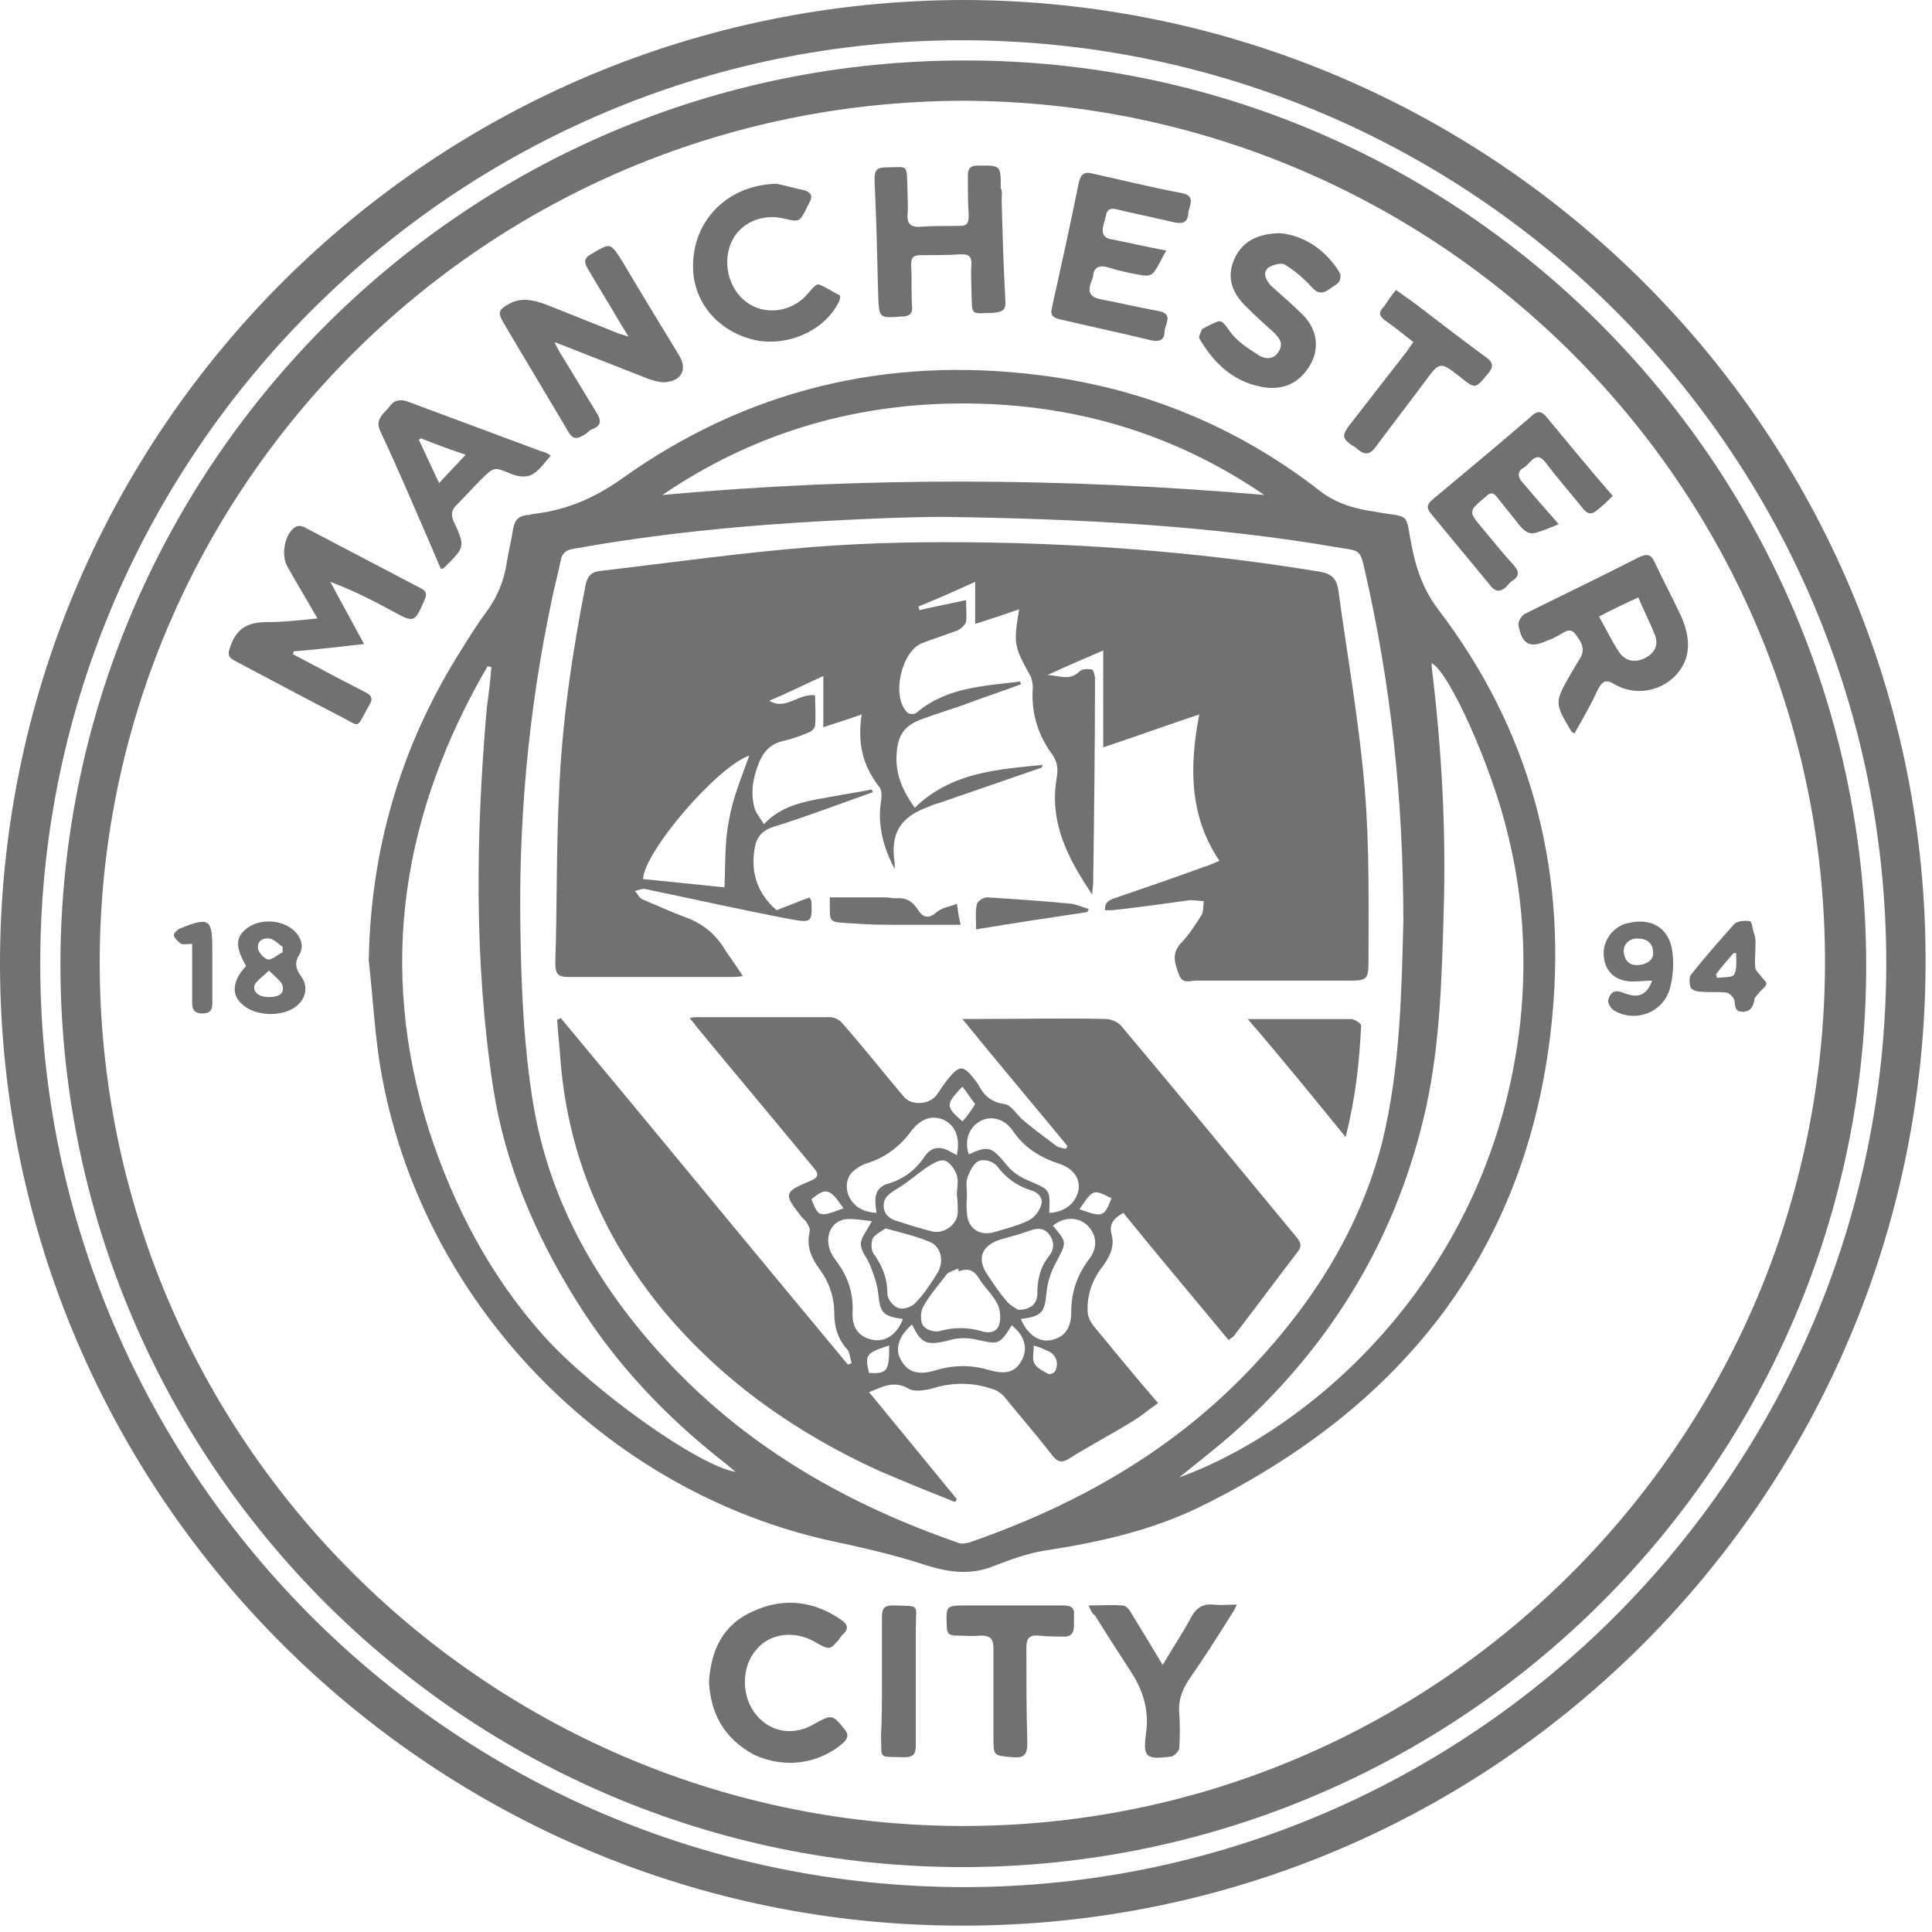 <svg width="62" height="62" viewBox="0 0 62 62" fill="none" xmlns="http://www.w3.org/2000/svg">
<path d="M30.912 0C47.997 0.029 61.853 13.914 61.794 30.911C61.765 48.084 47.762 62.028 30.472 61.793C13.651 61.587 -0.146 47.82 0.001 30.617C0.177 13.709 13.886 0.029 30.912 0ZM60.532 30.911C60.532 14.56 47.234 1.292 30.854 1.292C14.649 1.292 1.41 14.502 1.293 30.676C1.146 46.968 14.356 60.56 30.971 60.56C47.234 60.531 60.532 47.233 60.532 30.911Z" fill="#717171"/>
<path d="M30.914 59.918C14.857 59.918 2.058 46.914 1.94 31.179C1.823 15.151 14.798 1.912 31.002 1.941C46.913 1.941 59.858 14.946 59.888 30.944C59.917 46.914 46.913 59.889 30.914 59.918ZM30.884 3.233C15.532 3.292 3.437 15.592 3.203 30.445C2.968 45.974 15.444 58.48 30.708 58.597C45.973 58.715 58.537 46.297 58.566 30.915C58.596 15.68 46.208 3.262 30.884 3.233Z" fill="#717171"/>
<path d="M11.834 30.826C11.893 27.303 12.832 24.044 14.681 21.05C14.975 20.581 15.239 20.14 15.562 19.7C15.944 19.201 16.179 18.643 16.267 18.027C16.325 17.674 16.413 17.322 16.472 16.941C16.531 16.676 16.648 16.559 16.912 16.529C16.971 16.529 17 16.529 17.059 16.5C18.145 16.383 19.055 16.001 19.965 15.355C23.958 12.508 28.449 11.422 33.351 12.038C36.669 12.449 39.692 13.682 42.334 15.737C42.862 16.148 43.45 16.324 44.066 16.412C45.328 16.647 45.064 16.353 45.328 17.645C45.475 18.349 45.71 18.966 46.15 19.553C49.086 23.399 50.26 27.773 49.82 32.557C49.145 39.984 45.093 45.121 38.518 48.351C36.962 49.114 35.26 49.495 33.528 49.76C32.97 49.848 32.412 50.053 31.884 50.259C31.15 50.552 30.475 50.464 29.711 50.229C28.654 49.877 27.568 49.642 26.482 49.407C19.114 47.705 13.272 41.423 12.157 33.937C12.01 32.91 11.951 31.853 11.834 30.826ZM45.035 29.593C45.035 25.571 44.624 21.931 43.802 18.32C43.655 17.674 43.655 17.674 43.039 17.586C38.812 16.852 34.555 16.647 30.298 16.588C29.095 16.588 27.891 16.647 26.717 16.706C23.928 16.852 21.14 17.117 18.38 17.616C18.175 17.645 18.028 17.762 17.999 17.968C17.91 18.408 17.793 18.819 17.705 19.259C16.942 22.87 16.619 26.51 16.707 30.18C16.736 31.882 16.824 33.614 17.089 35.288C17.617 38.634 19.261 41.423 21.58 43.859C24.163 46.56 27.304 48.321 30.797 49.525C30.886 49.554 31.003 49.525 31.12 49.495C34.584 48.292 37.696 46.531 40.221 43.83C42.158 41.775 43.655 39.397 44.36 36.638C44.947 34.231 44.976 31.735 45.035 29.593ZM37.843 47.411C42.07 45.885 47.912 40.924 48.792 32.763C48.998 30.737 48.88 28.741 48.381 26.745C47.882 24.632 46.502 21.549 45.945 21.285C45.945 21.314 45.945 21.373 45.945 21.402C46.268 24.044 46.414 26.686 46.326 29.358C46.268 31.413 46.209 33.497 45.769 35.522C44.859 39.632 42.804 43.067 39.692 45.885C39.105 46.413 38.459 46.912 37.843 47.411ZM15.768 21.402C15.738 21.402 15.68 21.402 15.65 21.373C12.92 26.07 12.098 31.002 13.771 36.286C14.564 38.722 15.738 40.953 17.441 42.861C19.055 44.652 22.402 47.03 23.605 47.235C23.459 47.118 23.371 47.03 23.253 46.941C21.374 45.474 19.76 43.771 18.498 41.746C17.177 39.632 16.208 37.372 15.826 34.906C15.21 30.855 15.268 26.804 15.621 22.724C15.68 22.283 15.738 21.843 15.768 21.402ZM21.257 15.884C27.686 15.297 34.115 15.326 40.573 15.884C37.608 13.858 34.32 12.919 30.739 12.948C27.275 12.977 24.105 13.946 21.257 15.884Z" fill="#717171"/>
<path d="M10.187 19.846C9.835 19.23 9.512 18.702 9.219 18.173C9.013 17.821 9.131 17.116 9.483 16.911C9.571 16.852 9.718 16.882 9.806 16.94C11.039 17.586 12.271 18.232 13.504 18.878C13.681 18.966 13.71 19.054 13.622 19.259C13.299 19.993 13.299 19.993 12.594 19.612C11.949 19.259 11.303 18.936 10.598 18.672C10.95 19.318 11.303 19.964 11.684 20.668C10.892 20.756 10.158 20.845 9.424 20.903C9.424 20.933 9.424 20.962 9.395 20.991C9.894 21.256 10.393 21.52 10.892 21.784C11.185 21.931 11.45 22.077 11.743 22.224C11.919 22.312 11.978 22.43 11.861 22.606C11.391 23.428 11.626 23.34 10.863 22.958C9.776 22.4 8.69 21.813 7.575 21.226C7.34 21.109 7.281 21.021 7.399 20.727C7.604 20.14 7.986 19.964 8.573 19.964C9.101 19.964 9.6 19.905 10.187 19.846Z" fill="#717171"/>
<path d="M20.169 10.8C20.022 10.565 19.934 10.418 19.846 10.272C19.523 9.714 19.17 9.156 18.848 8.598C18.73 8.393 18.759 8.275 18.965 8.158C19.611 7.776 19.581 7.776 19.992 8.422C20.579 9.42 21.196 10.418 21.783 11.387C22.077 11.857 21.871 12.238 21.313 12.268C21.137 12.268 20.961 12.209 20.785 12.15C19.816 11.769 18.848 11.387 17.791 10.976C17.879 11.152 17.938 11.27 17.996 11.358C18.378 11.974 18.759 12.62 19.141 13.236C19.288 13.471 19.317 13.648 19.024 13.765C18.936 13.794 18.877 13.853 18.818 13.912C18.495 14.117 18.378 14.117 18.202 13.794C17.526 12.649 16.851 11.534 16.176 10.389C15.971 10.037 15.971 9.949 16.352 9.743C16.734 9.538 17.116 9.626 17.526 9.773C18.319 10.095 19.082 10.389 19.875 10.712C19.904 10.712 19.963 10.741 20.169 10.8Z" fill="#717171"/>
<path d="M50.522 23.544C50.463 23.485 50.434 23.485 50.434 23.485C49.876 22.546 49.876 22.546 50.434 21.577C50.522 21.43 50.61 21.283 50.698 21.137C50.903 20.814 50.727 20.579 50.551 20.344C50.375 20.109 50.169 20.315 49.993 20.403C49.876 20.461 49.788 20.52 49.67 20.549C49.113 20.814 48.849 20.696 48.731 20.08C48.702 19.962 48.819 19.757 48.937 19.698C50.169 19.082 51.403 18.495 52.606 17.878C52.87 17.761 52.988 17.79 53.105 18.054C53.369 18.612 53.663 19.17 53.927 19.727C54.133 20.168 54.25 20.667 54.103 21.137C53.78 22.047 52.665 22.458 51.813 21.959C51.52 21.782 51.432 21.87 51.285 22.105C51.05 22.634 50.786 23.074 50.522 23.544ZM51.314 19.786C51.549 20.197 51.725 20.579 51.96 20.931C52.166 21.225 52.489 21.283 52.812 21.107C53.134 20.931 53.222 20.667 53.105 20.373C52.958 19.992 52.753 19.61 52.577 19.17C52.136 19.375 51.755 19.551 51.314 19.786Z" fill="#717171"/>
<path d="M32.145 6.458C32.174 7.514 32.203 8.571 32.262 9.628C32.292 9.951 32.174 10.009 31.881 10.039C31.117 10.068 31.206 10.127 31.176 9.393C31.176 9.099 31.147 8.777 31.176 8.483C31.176 8.248 31.117 8.16 30.853 8.16C30.413 8.189 29.973 8.189 29.532 8.189C29.297 8.189 29.239 8.278 29.239 8.512C29.268 8.953 29.239 9.364 29.268 9.804C29.297 10.039 29.209 10.156 28.945 10.156C28.211 10.215 28.211 10.215 28.182 9.481C28.152 8.248 28.123 6.986 28.064 5.753C28.064 5.459 28.152 5.371 28.417 5.371C29.151 5.371 29.092 5.225 29.121 6.047C29.121 6.34 29.151 6.634 29.121 6.927C29.121 7.162 29.209 7.279 29.474 7.279C29.914 7.25 30.354 7.25 30.794 7.25C31.029 7.25 31.088 7.162 31.088 6.927C31.059 6.487 31.059 6.076 31.059 5.636C31.059 5.401 31.147 5.313 31.382 5.313C32.115 5.313 32.115 5.283 32.115 6.047C32.174 6.105 32.145 6.281 32.145 6.458Z" fill="#717171"/>
<path d="M50.022 16.823C49.728 16.941 49.523 17.029 49.318 17.088C49.053 17.176 48.907 17.029 48.76 16.853C48.525 16.559 48.29 16.266 48.055 15.972C47.938 15.796 47.82 15.796 47.674 15.943C47.116 16.413 47.116 16.413 47.586 16.97C47.908 17.352 48.231 17.763 48.584 18.145C48.76 18.35 48.76 18.497 48.525 18.643C48.437 18.702 48.378 18.79 48.319 18.849C48.143 18.996 47.997 18.996 47.85 18.82C47.204 18.027 46.558 17.264 45.912 16.471C45.766 16.295 45.795 16.178 45.971 16.031C47.028 15.15 48.085 14.27 49.141 13.36C49.288 13.213 49.435 13.154 49.611 13.36C50.316 14.211 50.991 15.033 51.754 15.914C51.578 16.09 51.402 16.266 51.196 16.413C50.991 16.559 50.873 16.413 50.756 16.266C50.374 15.796 49.963 15.326 49.611 14.857C49.288 14.416 49.112 14.886 48.907 15.004C48.672 15.121 48.701 15.326 48.877 15.502C49.2 15.884 49.582 16.324 50.022 16.823Z" fill="#717171"/>
<path d="M37.429 8.041C37.253 8.335 37.165 8.57 37.018 8.746C36.959 8.834 36.783 8.863 36.666 8.834C36.284 8.775 35.902 8.687 35.521 8.57C35.286 8.511 35.11 8.57 35.08 8.834C35.08 8.922 35.022 9.01 34.992 9.127C34.904 9.392 35.022 9.538 35.286 9.597C35.902 9.715 36.519 9.861 37.165 9.979C37.693 10.067 37.37 10.419 37.37 10.654C37.37 10.918 37.194 10.977 36.93 10.918C35.961 10.683 34.992 10.478 33.994 10.243C33.76 10.184 33.701 10.096 33.76 9.861C34.053 8.54 34.347 7.219 34.611 5.898C34.669 5.605 34.787 5.487 35.08 5.575C36.02 5.781 36.959 6.016 37.899 6.192C38.427 6.28 38.133 6.632 38.133 6.867C38.104 7.161 37.928 7.19 37.664 7.131C37.047 6.985 36.46 6.867 35.844 6.72C35.638 6.662 35.521 6.72 35.491 6.926C35.462 7.043 35.433 7.131 35.403 7.249C35.345 7.513 35.433 7.66 35.726 7.689C36.284 7.806 36.812 7.924 37.429 8.041Z" fill="#717171"/>
<path d="M17.673 14.623C17.467 14.857 17.291 15.122 17.056 15.239C16.88 15.327 16.616 15.298 16.41 15.21C15.853 14.975 15.853 14.975 15.412 15.415C15.148 15.679 14.913 15.944 14.649 16.208C14.473 16.384 14.473 16.531 14.561 16.736C14.943 17.558 14.913 17.558 14.268 18.204C14.238 18.233 14.238 18.233 14.15 18.263C14.003 17.91 13.857 17.587 13.71 17.235C13.211 16.09 12.741 14.975 12.213 13.859C12.007 13.448 12.33 13.272 12.506 13.037C12.653 12.832 12.858 12.803 13.093 12.891C14.502 13.419 15.941 13.947 17.35 14.476C17.467 14.505 17.555 14.534 17.673 14.623ZM13.504 14.065C13.475 14.094 13.446 14.094 13.446 14.123C13.651 14.564 13.857 15.004 14.091 15.503C14.385 15.18 14.649 14.916 14.943 14.593C14.414 14.417 13.945 14.241 13.504 14.065Z" fill="#717171"/>
<path d="M41.099 7.484C41.892 7.572 42.567 8.042 43.007 8.776C43.036 8.835 43.007 9.011 42.948 9.07C42.86 9.158 42.743 9.216 42.626 9.304C42.391 9.451 42.244 9.392 42.068 9.187C41.833 8.923 41.51 8.659 41.216 8.482C41.099 8.424 40.805 8.512 40.688 8.6C40.512 8.776 40.629 8.981 40.776 9.158C41.128 9.481 41.481 9.774 41.833 10.126C42.361 10.684 42.361 11.418 41.833 12.005C41.51 12.357 41.128 12.475 40.688 12.445C39.661 12.328 38.985 11.711 38.486 10.86C38.457 10.802 38.545 10.655 38.574 10.567C38.604 10.537 38.692 10.508 38.721 10.479C39.22 10.244 39.161 10.214 39.484 10.655C39.719 10.978 40.101 11.213 40.424 11.418C40.629 11.535 40.894 11.535 41.04 11.271C41.187 11.036 41.07 10.86 40.894 10.684C40.6 10.42 40.306 10.156 40.013 9.862C39.514 9.392 39.367 8.893 39.602 8.336C39.837 7.778 40.336 7.484 41.099 7.484Z" fill="#717171"/>
<path d="M22.752 53.988C22.811 52.931 23.222 52.109 24.19 51.698C25.159 51.258 26.128 51.375 27.009 51.992C27.214 52.138 27.243 52.285 27.038 52.461C27.009 52.491 26.979 52.52 26.95 52.579C26.627 52.96 26.627 52.96 26.157 52.696C25.511 52.315 24.719 52.403 24.278 52.931C23.779 53.489 23.779 54.457 24.278 55.044C24.748 55.602 25.482 55.72 26.157 55.309C26.686 55.015 26.715 55.015 27.096 55.485C27.243 55.661 27.214 55.778 27.067 55.925C26.304 56.6 25.188 56.776 24.19 56.307C23.222 55.778 22.811 54.986 22.752 53.988Z" fill="#717171"/>
<path d="M24.924 5.898C25.218 5.957 25.511 6.045 25.805 6.104C26.01 6.163 26.098 6.28 25.981 6.486C25.951 6.544 25.922 6.603 25.893 6.662C25.658 7.131 25.658 7.131 25.159 7.014C24.454 6.838 23.72 7.161 23.456 7.807C23.163 8.511 23.427 9.392 24.073 9.773C24.66 10.126 25.482 9.979 25.951 9.392C26.039 9.274 26.216 9.098 26.274 9.128C26.509 9.216 26.715 9.362 26.95 9.48C26.979 9.509 26.95 9.656 26.891 9.744C26.421 10.625 25.276 11.124 24.249 10.918C23.163 10.683 22.37 9.861 22.253 8.805C22.106 7.19 23.28 5.928 24.924 5.898Z" fill="#717171"/>
<path d="M34.935 51.522C35.346 51.522 35.699 51.493 36.022 51.522C36.139 51.522 36.257 51.669 36.315 51.786C36.638 52.315 36.961 52.843 37.313 53.43C37.636 52.872 37.959 52.403 38.223 51.904C38.4 51.581 38.605 51.463 38.957 51.493C39.163 51.522 39.398 51.493 39.691 51.493C39.632 51.639 39.574 51.727 39.515 51.816C39.075 52.52 38.605 53.254 38.135 53.929C37.93 54.252 37.812 54.575 37.842 54.956C37.871 55.338 37.871 55.72 37.842 56.101C37.842 56.19 37.695 56.336 37.607 56.366C36.756 56.483 36.667 56.395 36.785 55.573C36.873 54.839 36.667 54.223 36.286 53.636C35.904 53.048 35.523 52.461 35.141 51.845C35.053 51.786 34.994 51.669 34.935 51.522Z" fill="#717171"/>
<path d="M32.439 51.52C32.997 51.52 33.555 51.52 34.112 51.52C34.347 51.52 34.494 51.578 34.465 51.842C34.465 51.96 34.465 52.048 34.465 52.165C34.465 52.429 34.347 52.547 34.083 52.518C33.848 52.518 33.584 52.518 33.349 52.488C33.026 52.459 32.938 52.576 32.938 52.87C32.938 53.897 32.938 54.895 32.968 55.923C32.968 56.304 32.88 56.422 32.498 56.392C31.881 56.334 31.881 56.363 31.881 55.747C31.881 54.807 31.881 53.839 31.881 52.899C31.881 52.606 31.793 52.488 31.47 52.488C31.206 52.518 30.942 52.488 30.678 52.488C30.443 52.488 30.384 52.4 30.384 52.195C30.355 51.52 30.355 51.52 31.03 51.52C31.265 51.52 31.5 51.52 31.735 51.52C31.969 51.52 32.204 51.52 32.439 51.52Z" fill="#717171"/>
<path d="M44.798 9.305C45.004 9.451 45.209 9.598 45.415 9.745C46.178 10.332 46.941 10.919 47.705 11.477C47.91 11.624 47.939 11.771 47.763 11.976C47.352 12.475 47.352 12.504 46.853 12.093C46.207 11.594 46.207 11.594 45.708 12.27C45.209 12.945 44.681 13.62 44.182 14.295C44.006 14.559 43.83 14.647 43.565 14.412C43.507 14.354 43.448 14.324 43.389 14.295C43.066 14.06 43.066 13.972 43.301 13.649C43.918 12.857 44.534 12.064 45.151 11.271C45.209 11.183 45.268 11.095 45.356 10.978C45.062 10.743 44.769 10.508 44.475 10.303C44.27 10.156 44.211 10.039 44.417 9.833C44.534 9.657 44.651 9.481 44.798 9.305Z" fill="#717171"/>
<path d="M28.303 53.927C28.303 53.252 28.303 52.547 28.303 51.872C28.303 51.608 28.391 51.52 28.655 51.52C29.565 51.549 29.389 51.461 29.389 52.253C29.389 53.516 29.389 54.778 29.389 56.011C29.389 56.304 29.301 56.392 29.007 56.392C28.156 56.363 28.303 56.481 28.273 55.688C28.303 55.101 28.303 54.514 28.303 53.927Z" fill="#717171"/>
<path d="M7.897 30.999C7.545 30.383 7.545 30.06 7.956 29.766C8.425 29.443 9.159 29.532 9.511 29.942C9.688 30.148 9.746 30.412 9.599 30.647C9.453 30.882 9.482 31.087 9.658 31.322C9.893 31.645 9.834 32.027 9.511 32.291C9.071 32.643 8.22 32.614 7.809 32.261C7.398 31.939 7.457 31.469 7.897 30.999ZM8.631 31.146C8.425 31.352 8.19 31.498 8.161 31.645C8.132 31.909 8.396 31.997 8.631 31.997C8.866 31.997 9.13 31.939 9.071 31.645C9.042 31.498 8.836 31.352 8.631 31.146ZM9.071 30.559C9.071 30.5 9.071 30.442 9.071 30.383C8.924 30.295 8.807 30.148 8.66 30.119C8.455 30.089 8.249 30.177 8.279 30.442C8.308 30.588 8.484 30.764 8.601 30.794C8.748 30.794 8.895 30.647 9.071 30.559Z" fill="#717171"/>
<path d="M53.019 31.471C52.696 31.471 52.402 31.529 52.138 31.471C51.698 31.383 51.463 31.03 51.463 30.59C51.463 30.12 51.815 29.709 52.255 29.621C52.989 29.445 53.547 29.768 53.664 30.502C53.723 30.913 53.694 31.353 53.577 31.764C53.342 32.498 52.49 32.821 51.815 32.439C51.698 32.381 51.58 32.175 51.61 32.087C51.668 31.882 51.786 31.735 52.079 31.852C52.578 32.058 52.843 31.94 53.019 31.471ZM52.52 30.972C52.843 30.972 53.077 30.796 53.048 30.561C53.048 30.267 52.843 30.12 52.578 30.12C52.314 30.091 52.079 30.297 52.109 30.561C52.138 30.825 52.285 30.972 52.52 30.972Z" fill="#717171"/>
<path d="M56.332 30.442C56.332 30.648 56.303 30.853 56.332 31.059C56.332 31.147 56.45 31.235 56.508 31.323C56.567 31.411 56.685 31.499 56.685 31.558C56.685 31.646 56.567 31.734 56.479 31.822C56.42 31.91 56.332 31.969 56.303 32.057C56.274 32.292 56.186 32.468 55.921 32.468C55.657 32.468 55.687 32.263 55.657 32.086C55.628 31.998 55.481 31.852 55.393 31.852C55.129 31.822 54.835 31.852 54.542 31.822C54.454 31.822 54.278 31.763 54.248 31.675C54.219 31.558 54.189 31.352 54.278 31.264C54.718 30.707 55.188 30.178 55.657 29.65C55.745 29.562 55.98 29.532 56.156 29.562C56.215 29.562 56.244 29.797 56.274 29.914C56.362 30.119 56.332 30.296 56.332 30.442ZM55.07 31.264C55.07 31.294 55.099 31.323 55.099 31.382C55.305 31.352 55.598 31.382 55.657 31.264C55.745 31.088 55.716 30.824 55.716 30.589C55.687 30.589 55.657 30.589 55.628 30.589C55.452 30.795 55.246 31.03 55.07 31.264Z" fill="#717171"/>
<path d="M6.167 30.291C5.991 30.291 5.874 30.321 5.815 30.291C5.727 30.233 5.609 30.115 5.58 30.027C5.551 29.969 5.697 29.822 5.785 29.793C6.725 29.411 6.813 29.499 6.813 30.468C6.813 31.055 6.813 31.613 6.813 32.2C6.813 32.434 6.725 32.523 6.49 32.523C6.255 32.523 6.167 32.405 6.167 32.2C6.167 31.701 6.167 31.202 6.167 30.703C6.167 30.556 6.167 30.438 6.167 30.291Z" fill="#717171"/>
<path d="M33.437 24.63C32.322 25.012 31.236 25.393 30.12 25.775C30.003 25.804 29.915 25.834 29.797 25.892C28.887 26.215 28.564 26.744 28.711 27.712C28.711 27.771 28.711 27.83 28.711 27.889C28.359 27.213 28.153 26.509 28.271 25.716C28.3 25.569 28.3 25.335 28.212 25.247C27.684 24.571 27.508 23.837 27.654 22.927C27.243 23.074 26.862 23.192 26.421 23.338C26.421 22.781 26.421 22.282 26.421 21.695C25.776 21.988 25.247 22.252 24.689 22.487C25.218 22.81 25.599 22.252 26.157 22.311C26.157 22.634 26.187 22.957 26.157 23.28C26.157 23.368 26.04 23.485 25.922 23.515C25.658 23.632 25.394 23.72 25.13 23.779C24.748 23.867 24.513 24.102 24.366 24.454C24.161 24.953 24.073 25.452 24.22 25.951C24.279 26.127 24.396 26.245 24.513 26.45C24.983 25.951 25.57 25.775 26.187 25.657C26.774 25.54 27.39 25.452 27.977 25.335C27.977 25.364 28.007 25.393 28.007 25.423C27.508 25.599 27.038 25.775 26.539 25.951C25.952 26.157 25.394 26.362 24.807 26.538C24.455 26.656 24.279 26.861 24.22 27.213C24.073 28.035 24.337 28.71 24.924 29.209C25.306 29.063 25.658 28.916 25.981 28.799C26.01 28.887 26.04 28.887 26.04 28.916C26.069 29.591 26.04 29.62 25.394 29.503C23.838 29.209 22.282 28.857 20.727 28.534C20.609 28.505 20.492 28.564 20.374 28.593C20.462 28.681 20.521 28.828 20.609 28.857C21.079 29.063 21.548 29.268 22.018 29.444C22.576 29.65 22.987 30.002 23.28 30.501C23.456 30.765 23.633 31 23.838 31.323C23.662 31.352 23.545 31.352 23.456 31.352C21.725 31.352 19.993 31.352 18.261 31.352C17.938 31.352 17.82 31.294 17.82 30.912C17.879 29.121 17.85 27.331 17.938 25.511C18.026 23.25 18.349 21.019 18.789 18.788C18.848 18.495 18.965 18.348 19.288 18.319C21.548 18.055 23.809 17.732 26.069 17.555C27.919 17.409 29.768 17.379 31.647 17.409C35.228 17.467 38.809 17.761 42.361 18.348C42.714 18.407 42.89 18.553 42.948 18.935C43.242 21.078 43.624 23.221 43.8 25.364C43.947 27.155 43.917 28.975 43.917 30.795C43.917 31.441 43.888 31.47 43.242 31.47C41.627 31.47 39.983 31.47 38.369 31.47C38.193 31.47 37.958 31.587 37.841 31.294C37.723 30.971 37.576 30.648 37.87 30.296C38.134 30.031 38.34 29.709 38.545 29.386C38.633 29.268 38.604 29.063 38.633 28.916C38.486 28.916 38.34 28.887 38.193 28.887C37.342 29.004 36.52 29.121 35.698 29.209C35.639 29.209 35.551 29.209 35.463 29.209C35.434 28.916 35.668 28.857 35.844 28.799C36.784 28.476 37.723 28.153 38.692 27.8C38.809 27.771 38.927 27.712 39.132 27.624C38.163 26.186 38.163 24.601 38.486 22.927C37.43 23.28 36.461 23.632 35.404 23.984C35.404 22.957 35.404 21.959 35.404 20.873C34.729 21.166 34.171 21.401 33.613 21.665C33.966 21.665 34.318 21.871 34.641 21.548C34.729 21.46 34.905 21.46 35.052 21.489C35.081 21.489 35.14 21.665 35.14 21.783C35.14 23.984 35.111 26.157 35.081 28.358C35.081 28.446 35.052 28.534 35.052 28.71C34.259 27.536 33.672 26.391 33.907 24.982C33.966 24.659 33.936 24.425 33.731 24.16C33.291 23.544 33.085 22.839 33.144 22.047C33.144 21.959 33.114 21.812 33.085 21.724C32.527 20.726 32.527 20.667 32.703 19.552C32.469 19.64 32.263 19.698 32.028 19.786C31.823 19.845 31.588 19.933 31.294 20.021C31.294 19.581 31.294 19.17 31.294 18.671C30.649 18.965 30.061 19.229 29.474 19.463C29.474 19.493 29.504 19.552 29.504 19.581C30.003 19.463 30.472 19.375 31.001 19.258C31.001 19.493 31.03 19.728 31.001 19.963C30.971 20.051 30.854 20.168 30.737 20.227C30.355 20.373 29.973 20.491 29.592 20.638C28.917 20.902 28.594 22.37 29.122 22.869C29.181 22.927 29.357 22.927 29.416 22.869C30.384 22.047 31.588 22.017 32.733 21.871C32.733 21.9 32.762 21.929 32.762 21.959C32.146 22.194 31.5 22.399 30.883 22.634C30.472 22.781 30.061 22.898 29.68 23.045C29.034 23.25 28.799 23.573 28.77 24.248C28.741 24.865 28.975 25.393 29.357 25.922C30.531 24.777 32.028 24.689 33.496 24.542C33.437 24.542 33.437 24.601 33.437 24.63ZM23.251 28.476C23.28 27.742 23.251 27.008 23.398 26.303C23.515 25.599 23.809 24.924 24.044 24.248C23.016 24.601 20.668 27.331 20.638 28.211C21.519 28.299 22.4 28.387 23.251 28.476Z" fill="#717171"/>
<path d="M27.889 44.676C28.858 45.85 29.768 46.966 30.707 48.111C30.678 48.14 30.678 48.17 30.648 48.199C29.826 47.876 29.034 47.553 28.212 47.201C25.57 45.997 23.222 44.353 21.343 42.122C19.405 39.803 18.261 37.161 17.996 34.138C17.967 33.668 17.908 33.198 17.879 32.729C17.908 32.699 17.967 32.699 17.996 32.67C21.079 36.369 24.132 40.097 27.214 43.796C27.243 43.766 27.302 43.766 27.331 43.737C27.273 43.59 27.273 43.385 27.184 43.297C26.891 42.974 26.773 42.592 26.773 42.152C26.773 41.653 26.627 41.183 26.333 40.772C26.069 40.42 25.863 40.038 25.981 39.539C26.01 39.451 25.952 39.334 25.893 39.246C25.863 39.157 25.776 39.128 25.717 39.04C25.13 38.306 25.159 38.248 26.01 37.895C26.363 37.748 26.216 37.602 26.069 37.425C24.836 35.928 23.574 34.431 22.341 32.934C22.282 32.846 22.224 32.787 22.135 32.67C22.253 32.641 22.311 32.641 22.4 32.641C23.809 32.641 25.218 32.641 26.627 32.641C26.773 32.641 26.95 32.729 27.038 32.846C27.713 33.609 28.329 34.402 29.005 35.194C29.239 35.488 29.826 35.459 30.061 35.136C30.179 34.96 30.296 34.784 30.414 34.637C30.795 34.167 30.913 34.167 31.294 34.666C31.324 34.696 31.353 34.754 31.382 34.784C31.558 35.136 31.793 35.371 32.234 35.429C32.468 35.459 32.645 35.811 32.879 35.987C33.202 36.251 33.555 36.516 33.907 36.78C33.995 36.838 34.112 36.838 34.2 36.868C34.23 36.838 34.23 36.809 34.259 36.78C33.144 35.429 32.028 34.108 30.883 32.699C31.118 32.699 31.265 32.699 31.441 32.699C32.791 32.699 34.142 32.67 35.463 32.699C35.639 32.699 35.874 32.787 35.991 32.934C37.87 35.165 39.719 37.425 41.569 39.657C41.715 39.833 41.803 39.95 41.657 40.156C40.981 41.036 40.306 41.946 39.631 42.827C39.602 42.886 39.543 42.915 39.426 43.003C38.31 41.653 37.165 40.302 36.05 38.923C35.786 39.069 35.58 39.246 35.668 39.598C35.786 40.009 35.609 40.332 35.375 40.655C35.052 41.066 34.876 41.565 34.905 42.093C34.905 42.24 34.993 42.416 35.081 42.533C35.756 43.355 36.431 44.177 37.165 45.029C36.901 45.205 36.666 45.41 36.431 45.557C35.727 45.997 34.993 46.379 34.288 46.819C34.083 46.937 33.966 46.937 33.789 46.731C33.29 46.085 32.733 45.44 32.204 44.794C32.116 44.706 31.999 44.618 31.881 44.588C31.235 44.353 30.56 44.353 29.915 44.559C29.68 44.618 29.328 44.676 29.151 44.559C28.682 44.295 28.329 44.5 27.889 44.676ZM33.672 38.923C34.2 38.893 34.523 38.6 34.611 38.189C34.67 37.807 34.435 37.484 33.966 37.337C33.349 37.132 32.85 36.809 32.498 36.281C32.234 35.899 31.793 35.782 31.441 35.987C31.089 36.193 30.942 36.604 31.089 37.044C31.735 36.75 31.823 36.809 32.292 37.367C32.468 37.602 32.733 37.778 33.026 37.895C33.701 38.189 33.701 38.159 33.672 38.923ZM29.269 42.504C28.828 42.886 28.711 43.297 28.916 43.649C29.122 44.031 29.474 44.148 30.032 43.972C30.619 43.796 31.177 43.796 31.764 43.972C32.292 44.118 32.586 44.031 32.791 43.649C32.997 43.267 32.879 42.856 32.468 42.533C32.057 43.179 32.057 43.15 31.265 42.974C30.971 42.915 30.648 42.944 30.384 43.032C29.738 43.179 29.562 43.12 29.269 42.504ZM28.975 42.328C28.329 42.24 28.241 42.122 28.183 41.506C28.153 41.212 28.036 40.889 27.918 40.596C27.83 40.361 27.625 40.156 27.625 39.921C27.625 39.715 27.83 39.48 27.977 39.187C27.684 39.157 27.39 39.099 27.126 39.128C26.568 39.216 26.392 39.891 26.803 40.42C27.184 40.919 27.39 41.447 27.361 42.093C27.331 42.621 27.566 42.915 28.036 43.003C28.447 43.062 28.799 42.797 28.975 42.328ZM30.707 37.073C30.825 36.486 30.648 36.105 30.267 35.928C29.885 35.782 29.533 35.899 29.21 36.339C28.858 36.809 28.388 37.161 27.801 37.337C27.625 37.396 27.449 37.514 27.331 37.631C27.155 37.837 27.126 38.13 27.243 38.394C27.419 38.746 27.713 38.893 28.124 38.923C28.124 38.805 28.095 38.717 28.095 38.629C28.065 38.306 28.183 38.071 28.506 37.983C29.005 37.837 29.386 37.543 29.68 37.103C29.885 36.809 30.149 36.78 30.443 36.926C30.531 36.985 30.619 37.015 30.707 37.073ZM32.762 42.328C32.968 42.827 33.349 43.091 33.731 43.003C34.171 42.915 34.377 42.621 34.377 42.093C34.377 41.447 34.582 40.889 34.964 40.39C35.228 40.038 35.199 39.627 34.905 39.334C34.611 39.04 34.142 39.04 33.789 39.334C34.259 39.891 34.23 39.862 33.877 40.537C33.731 40.801 33.613 41.154 33.584 41.477C33.525 42.122 33.437 42.24 32.762 42.328ZM32.674 42.034C33.085 42.034 33.29 41.829 33.29 41.506C33.29 41.066 33.379 40.655 33.672 40.302C33.819 40.097 33.848 39.891 33.701 39.657C33.555 39.422 33.32 39.392 33.085 39.48C32.762 39.598 32.439 39.686 32.116 39.774C31.47 39.979 31.324 40.42 31.735 40.977C31.911 41.242 32.087 41.506 32.292 41.741C32.41 41.888 32.586 41.976 32.674 42.034ZM30.707 38.365C30.707 38.13 30.766 37.895 30.707 37.719C30.648 37.543 30.502 37.308 30.326 37.249C30.179 37.191 29.944 37.337 29.797 37.425C29.445 37.66 29.122 37.954 28.77 38.159C28.535 38.306 28.359 38.424 28.359 38.688C28.359 38.981 28.564 39.128 28.799 39.187C29.151 39.304 29.533 39.422 29.885 39.51C30.267 39.627 30.736 39.304 30.736 38.893C30.736 38.717 30.736 38.541 30.707 38.365ZM28.417 39.422C28.3 39.51 28.095 39.598 28.006 39.745C27.948 39.891 27.948 40.156 28.065 40.273C28.329 40.655 28.476 41.036 28.476 41.506C28.476 41.682 28.652 41.917 28.828 41.976C28.975 42.034 29.269 41.946 29.386 41.8C29.65 41.535 29.856 41.212 30.061 40.889C30.296 40.537 30.238 40.038 29.856 39.862C29.445 39.686 28.975 39.569 28.417 39.422ZM30.766 40.801C30.766 40.772 30.766 40.743 30.736 40.713C30.619 40.772 30.472 40.801 30.384 40.889C30.12 41.242 29.826 41.565 29.621 41.946C29.533 42.093 29.533 42.416 29.621 42.533C29.709 42.68 30.003 42.768 30.179 42.709C30.619 42.592 31.03 42.592 31.47 42.709C31.705 42.797 31.969 42.768 32.057 42.533C32.116 42.357 32.116 42.093 32.028 41.888C31.911 41.623 31.676 41.389 31.5 41.154C31.353 40.919 31.206 40.625 30.766 40.801ZM31.03 38.336C31.03 38.512 31.001 38.688 31.03 38.893C31.03 39.392 31.412 39.686 31.911 39.539C32.292 39.422 32.674 39.334 33.026 39.157C33.202 39.069 33.349 38.864 33.408 38.688C33.496 38.424 33.29 38.248 33.056 38.189C32.615 38.042 32.292 37.807 31.999 37.425C31.881 37.279 31.617 37.191 31.441 37.249C31.294 37.279 31.148 37.514 31.089 37.69C30.971 37.895 31.03 38.13 31.03 38.336ZM31.294 35.429C31.148 35.253 31.03 35.048 30.883 34.872C30.326 35.459 30.355 35.517 30.883 35.987C31.03 35.84 31.148 35.664 31.294 35.429ZM34.641 38.805C35.375 39.069 35.433 39.069 35.668 38.453C35.081 38.159 35.081 38.159 34.641 38.805ZM27.067 38.776C26.627 38.13 26.509 38.101 26.04 38.482C26.274 39.069 26.274 39.069 27.067 38.776ZM33.173 43.179C33.173 43.414 33.114 43.62 33.202 43.766C33.29 43.913 33.467 44.001 33.643 44.089C33.701 44.118 33.848 44.06 33.877 43.972C33.995 43.678 33.848 43.414 33.555 43.326C33.467 43.267 33.349 43.238 33.173 43.179ZM28.535 43.179C27.801 43.414 27.742 43.473 27.889 44.06C28.476 44.089 28.535 44.001 28.535 43.179Z" fill="#717171"/>
<path d="M40.041 32.703C40.745 32.703 41.333 32.703 41.89 32.703C42.389 32.703 42.859 32.703 43.358 32.703C43.476 32.703 43.681 32.85 43.681 32.909C43.622 34.083 43.505 35.228 43.182 36.49C42.155 35.228 41.157 33.995 40.041 32.703Z" fill="#717171"/>
<path d="M30.827 29.677C29.975 29.677 29.183 29.677 28.42 29.677C27.979 29.677 27.568 29.648 27.128 29.619C26.629 29.59 26.629 29.56 26.629 29.09C26.629 29.002 26.629 28.914 26.629 28.797C27.216 28.797 27.803 28.797 28.39 28.797C28.508 28.797 28.625 28.826 28.742 28.826C29.065 28.797 29.271 28.914 29.447 29.178C29.594 29.413 29.77 29.531 30.064 29.267C30.24 29.12 30.504 29.09 30.709 29.002C30.739 29.208 30.768 29.443 30.827 29.677Z" fill="#717171"/>
<path d="M34.905 29.267C33.731 29.443 32.557 29.619 31.324 29.824C31.324 29.472 31.294 29.237 31.353 29.002C31.383 28.914 31.559 28.797 31.676 28.797C32.586 28.856 33.467 28.914 34.377 29.002C34.582 29.032 34.758 29.12 34.964 29.178C34.905 29.178 34.905 29.237 34.905 29.267Z" fill="#717171"/>
</svg>
